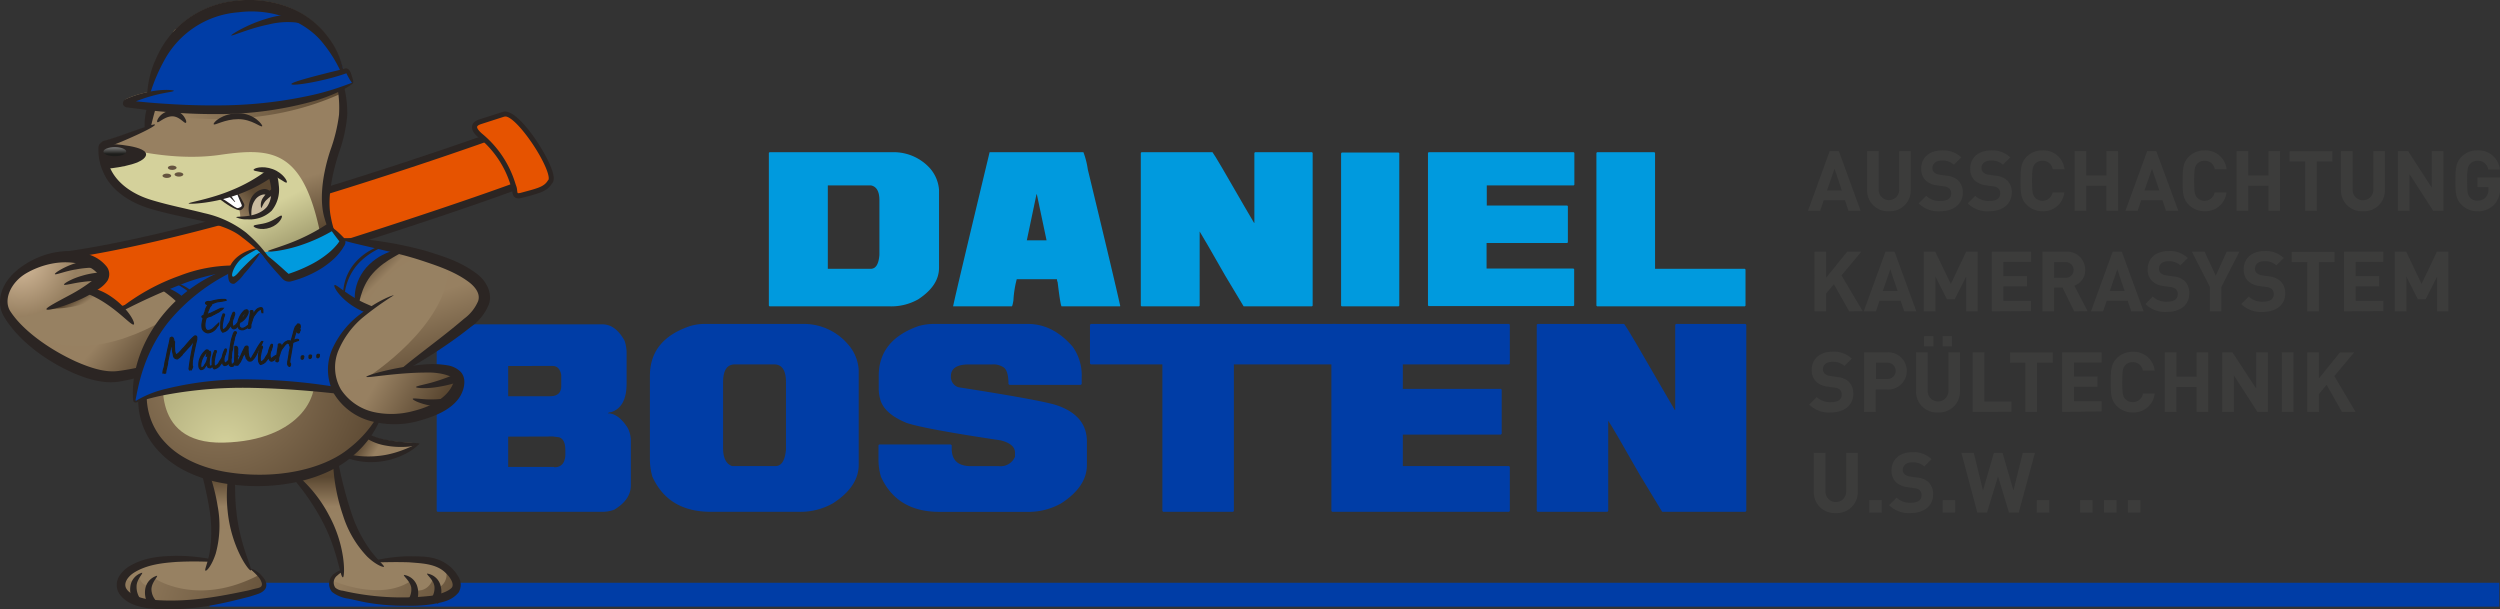 <svg xmlns="http://www.w3.org/2000/svg" xmlns:xlink="http://www.w3.org/1999/xlink" viewBox="0 0 488.91 119.14"><rect x="0" y="0" width="488.91" height="119.14" fill="#333333" stroke="none"/><defs><linearGradient id="linear-gradient" x1="21.69" y1="64.24" x2="30.08" y2="71.54" gradientUnits="userSpaceOnUse"><stop offset="0" stop-color="#978061"/><stop offset="1" stop-color="#5a4731"/></linearGradient><linearGradient id="linear-gradient-2" x1="15.17" y1="60.24" x2="14.15" y2="58.66" xlink:href="#linear-gradient"/><linearGradient id="linear-gradient-3" x1="47.29" y1="38.12" x2="50.19" y2="48.37" xlink:href="#linear-gradient"/><linearGradient id="linear-gradient-4" x1="35.45" y1="11.74" x2="67.21" y2="11.74" xlink:href="#linear-gradient"/><radialGradient id="radial-gradient" cx="668.62" cy="95.43" r="4.11" gradientTransform="translate(-5566.92 -727.21) scale(8.39)" xlink:href="#linear-gradient"/><linearGradient id="linear-gradient-5" x1="44.45" y1="44.09" x2="49.21" y2="53.96" gradientUnits="userSpaceOnUse"><stop offset="0" stop-color="#d4d19b"/><stop offset="1" stop-color="#9c976a"/></linearGradient><radialGradient id="radial-gradient-2" cx="668.78" cy="97.07" r="3.29" gradientTransform="translate(-5566.92 -727.21) scale(8.39)" xlink:href="#linear-gradient-5"/><linearGradient id="linear-gradient-6" x1="46.4" y1="41.99" x2="53.37" y2="35.01" gradientUnits="userSpaceOnUse"><stop offset="0" stop-color="#978061"/><stop offset="0.55" stop-color="#5a4731"/></linearGradient><radialGradient id="radial-gradient-3" cx="663.99" cy="92.73" r="1.32" gradientTransform="translate(-5566.92 -727.21) scale(8.39)" gradientUnits="userSpaceOnUse"><stop offset="0.03" stop-color="#d6bc9c"/><stop offset="1" stop-color="#978061"/></radialGradient><linearGradient id="linear-gradient-7" x1="74.01" y1="87.48" x2="70.88" y2="85.63" xlink:href="#linear-gradient"/><linearGradient id="linear-gradient-8" x1="53.26" y1="99.06" x2="53.26" y2="93.27" xlink:href="#linear-gradient"/><linearGradient id="linear-gradient-9" x1="21.88" y1="109.55" x2="59.41" y2="122.02" xlink:href="#linear-gradient"/><linearGradient id="linear-gradient-10" x1="74.08" y1="73.79" x2="85.24" y2="80.15" xlink:href="#linear-gradient"/><linearGradient id="linear-gradient-11" x1="74.98" y1="54.22" x2="71.53" y2="50.76" xlink:href="#linear-gradient"/><linearGradient id="linear-gradient-12" x1="81.14" y1="58.49" x2="86.39" y2="75.29" xlink:href="#linear-gradient"/><linearGradient id="linear-gradient-13" x1="64.03" y1="109.29" x2="96.78" y2="120.17" xlink:href="#linear-gradient"/><linearGradient id="linear-gradient-14" x1="22.46" y1="26.87" x2="22.46" y2="30.11" gradientUnits="userSpaceOnUse"><stop offset="0" stop-color="#fff"/><stop offset="1" stop-color="#1d1d1b"/></linearGradient></defs><g id="Ebene_2" data-name="Ebene 2"><g id="Ebene_1-2" data-name="Ebene 1"><path d="M96.24,26.62S42,46.1,11.85,50c0,0-1.07,11.72,4.34,12s61.62-17.14,84.32-25.49C101.83,35.71,99.27,26.43,96.24,26.62Z" style="fill:#e65300"/><path d="M16.16,62.72a4.22,4.22,0,0,1-3.31-1.5h0c-.67-.86-2.1-7.33-2.12-8.27h0a10,10,0,0,1,.53-3.19h0l.14-.38.38-.05c22.5-2.92,58.67-14.6,75.32-20.26h0C92.65,27.18,96,26,96,26h0l.08,0h.26a3.81,3.81,0,0,1,3,1.33h0a4.32,4.32,0,0,1,1.09,2.66h0c0,.67,1,6.83.4,7.22h0l-.06,0,0,0c-16.86,6.2-52.09,17.37-71.43,22.64h0c-8,2.15-10.6,2.84-12.88,2.89h-.25ZM12.22,51.08A7.28,7.28,0,0,0,12,52.92h0a44.57,44.57,0,0,0,1.8,7.41h0a3,3,0,0,0,2.4,1h.17c1.46,0,6.19-1.1,12.6-2.85h0c6.42-1.75,14.62-4.16,23.32-6.82h0C69.67,46.36,89,40,100.23,35.91h0c.08-.07-1.07-5.64-1.07-6h0a2.88,2.88,0,0,0-.74-1.74h0a2.58,2.58,0,0,0-2-.91h0C94,28.14,42,46.69,12.33,50.65h0c0,.12-.07.26-.11.43Z" style="fill:#2b2523"/><path d="M150.49,29.77h24.7a9.57,9.57,0,0,1,6.68,3.14,7.24,7.24,0,0,1,1.77,4.2V52.37q0,3.5-4.06,6.16a10.71,10.71,0,0,1-5.64,1.38H150.49l-.13-.13V29.9Zm11.4,6.49V52.57h8.39c1,0,1.57-.92,1.7-2.75V39.14c0-1.69-.55-2.65-1.64-2.88Z" style="fill:#009ade"/><path d="M211.88,29.77a15.77,15.77,0,0,1,.85,3.34q5.11,21.12,6.35,26.73l-.06.07h-11.4c-.14,0-.41-1.6-.79-4.79-.05,0-.1-.17-.13-.52h-7.86a20.1,20.1,0,0,0-.65,4.13c-.13.78-.23,1.18-.33,1.18H186.39q.6-2.91,7.14-30.14ZM202.7,38l-1.89,9h3.86l-1.9-9Z" style="fill:#009ade"/><path d="M223.23,29.77h13.89q.57.7,6.29,10.68l1.84,3.14h.06V29.9l.13-.13h11.14l.13.13V59.78l-.13.13H243.21l-3.6-6q-4.23-7.42-5-8.64V59.78l-.13.13H223.23l-.13-.13V29.9Z" style="fill:#009ade"/><path d="M262.4,29.83h11.12l.13.14V59.78l-.13.13H262.4l-.13-.13V30Z" style="fill:#009ade"/><path d="M279.39,29.77h28.37l.13.13v6.23l-.13.13h-17v3.93h15.73l.13.13v7.07l-.13.13H290.72v5h17l.13.13v7.08l-.13.13H279.39l-.13-.13V29.9Z" style="fill:#009ade"/><path d="M312.33,29.77h11.21l.13.13V52.57h17.55l.14.13v7.08l-.14.13H312.33l-.13-.13V29.9Z" style="fill:#009ade"/><path d="M85.56,63.43h32.27q2.53,0,4.31,3.19a7.56,7.56,0,0,1,.4,2.64V75q0,4.62-3,5.59c-.43.06-.64.14-.64.24q2,0,3.83,2.8a5.6,5.6,0,0,1,.64,2.39V94.9q0,2.85-3.27,4.79a6.7,6.7,0,0,1-2.32.4H85.56l-.16-.16V63.59Zm13.82,8.14v5.92h8.15c1.49,0,2.23-.67,2.23-2V73.33c-.22-1.17-.78-1.76-1.67-1.76Zm0,13.82v5.92h8.94l.08.07q2,0,2.16-2.31V88c0-1.37-.4-2.2-1.2-2.48l-1.2-.16Z" style="fill:#003da6"/><path d="M137.65,63.35h19.81a11.36,11.36,0,0,1,8.39,4,8.28,8.28,0,0,1,2.08,5V90.91q0,4.25-5,7.5a13,13,0,0,1-6.86,1.68H139q-8.3,0-11.42-6.87a12,12,0,0,1-.48-3.35V73.49q0-7.11,7.91-9.74A9.9,9.9,0,0,1,137.65,63.35Zm3.76,11.42V87.63c0,1.91.58,3.08,1.75,3.52h8.47c1.21,0,1.9-1.1,2.08-3.28V74.77c0-2.34-.77-3.51-2.32-3.51h-7.67Q141.41,71.26,141.41,74.77Z" style="fill:#003da6"/><path d="M182.35,63.35H201q4.94,0,8.79,4.47a9.66,9.66,0,0,1,1.75,6v1.28l-.16.16h-14l-.16-.16c0-1.89-.37-3-1.11-3.35a3.51,3.51,0,0,0-2.08-.48h-4.55c-2.35,0-3.52.77-3.52,2.31v.08a2.1,2.1,0,0,0,1.52,2.08q16,2.49,19.17,3.51c3.94,1.34,5.91,3.7,5.91,7.11v4.56q0,4.25-5,7.5a13.05,13.05,0,0,1-6.87,1.68H183.71q-8.29,0-11.43-6.87a12,12,0,0,1-.48-3.35v-2.8l.16-.16h14l.16.16v.64q0,3.44,3.76,3.44h5.43a3.06,3.06,0,0,0,3.19-1.84v-.8q0-1.68-2.79-2.4-14.94-2.23-18.46-3.43-4.06-1.68-5-4.24a7.7,7.7,0,0,1-.4-2.63V73.49q0-7,7.83-9.74A11.71,11.71,0,0,1,182.35,63.35Z" style="fill:#003da6"/><path d="M213.34,63.35h47.81l.16.16V71.1l-.16.16H241.3V99.93l-.16.16H227.48l-.16-.16V71.26h-14l-.16-.16V63.51Z" style="fill:#003da6"/><path d="M260.53,63.35h34.58l.16.16V71.1l-.16.16H274.34v4.79h19.18l.16.16v8.62l-.16.16H274.34v6.16h20.77l.16.16v8.62l-.16.16H260.53l-.16-.16V63.51Z" style="fill:#003da6"/><path d="M300.69,63.35h16.94q.69.85,7.67,13l2.23,3.83h.08V63.51l.16-.16h13.58l.16.16V99.93l-.16.16H325.06l-4.4-7.27q-5.15-9.06-6.15-10.54V99.93l-.16.16H300.69l-.16-.16V63.51Z" style="fill:#003da6"/><rect x="40.99" y="113.97" width="447.78" height="4.67" style="fill:#003da6"/><path d="M17,56.79s5.92,2.69,6.94,3.71l8.37-4.18,3.47,2.84S34.28,72,24.57,73.37,4.12,66.11,1.67,61.61C1.67,61.61,11.14,56.4,17,56.79Z" style="fill:#978162"/><path d="M5.16,65c-.64-.37-1.2-.68-1.7-.94,4.09,4.59,13,10.51,21.11,9.32,7.86-1.15,10.34-9.75,11-13C30.12,64.16,16.84,71.7,5.16,65Z" style="fill:url(#linear-gradient)"/><path d="M9.33,60.34A20.82,20.82,0,0,0,16,59.55c3.39-1,3.63-1.5,3.63-1.5l-1.86-1.79L9.33,60.34Z" style="fill:url(#linear-gradient-2)"/><path d="M63.41,100.6l4.07-2.32a48.88,48.88,0,0,0,2.19,6.58,26.25,26.25,0,0,0,4.06,4.9s10.38-1.61,13.87,1.74-2.13,6.26-9.1,6.19-13.93-1.61-13.8-3.35,2.2-2.52,2.2-2.52S65.8,103.89,63.41,100.6Z" style="fill:#978162"/><path d="M42.31,102.59l-1.4,6.83S32.3,109,29.15,110a12.47,12.47,0,0,0-5.29,3.72s-.86,4.86,7.44,4.57S51.61,115,51.61,115s.58-1-.71-2.14S48.67,111,48.67,111l-2.92-9.16Z" style="fill:#978162"/><path d="M64.83,44.28c-.19-.65-.34-1.29-.46-1.93-.65-3.14-.08-7.69,1.6-12.78l.3-1a23.48,23.48,0,0,0,1.3-6.25,20.21,20.21,0,0,0-.51-5L30.44,18.47l-1.57,2.9a12,12,0,0,0-.34,3.36v.2l-.19.06c-1,.34-2.43.84-4.23,1.47l-.73.26c-.69.24-1.28.43-1.86.61l-1,.29h-.08a1.43,1.43,0,0,0-.67.42.91.91,0,0,0-.28.64,10.12,10.12,0,0,0,.95,4.83c1.32,3,4.45,5.45,8.58,6.74,2.6.8,5.11,1.34,7.54,1.86,4.49,1,8.37,1.8,10.92,3.92a24,24,0,0,1,2.54,2.19l.38.37-.52.08-.27.06,1.44.39c1.6.48,8-1.76,12.12-3.62A5.72,5.72,0,0,0,64.83,44.28Z" style="fill:url(#linear-gradient-3)"/><path d="M68.5,14.67c-.17-.56-.34-1-.73-1.21h0a1,1,0,0,0-.32.07l-.21.06h0l-.27.07,0-.27A16.27,16.27,0,0,0,64,7.22,17,17,0,0,0,57.06,1.7,20.48,20.48,0,0,0,48.81.08c-.81,0-1.64,0-2.47.12a19.13,19.13,0,0,0-10.1,3.91A17.43,17.43,0,0,0,34.48,5.7l0,0-.07,0c-.49.15-.75,1.14-.95,1.55a31.53,31.53,0,0,1-2.39,4c-.16.25-.66.46-.62.78v.06l0,.06a17.5,17.5,0,0,0-1.34,5.64V18l-.2,0a26,26,0,0,0-2.86.79c-.29.1-.57.22-.9.36l-.48.22a.63.63,0,0,0-.31.56v.08c0,.16.36.41.45.43h.06l2.11.3,1.74.23.28,0-.06.29c-.05.2-.09.4-.13.6,4.05.92,21.59,4.15,38.48-3.84,0-.28-.1-.55-.16-.84l0-.19.18-.1a8.16,8.16,0,0,0,1.54-1l0-.12c0-.05,0-.27-.24-1.11Z" style="fill:url(#linear-gradient-4)"/><path d="M28.16,78a56.58,56.58,0,0,1,21.14-3c12.55.42,16.5,1.56,16.5,1.56s4.53,4.61,7.82,5.26h0a18.68,18.68,0,0,1-16.43,11.7c-12.67.78-27.53-.09-29-15.48Z" style="fill:url(#radial-gradient)"/><path d="M20.54,27.81h0a1.34,1.34,0,0,0-.67.42,1,1,0,0,0-.28.65,9.94,9.94,0,0,0,.95,4.82c1.32,3,4.44,5.45,8.57,6.75,2.6.79,5.12,1.33,7.54,1.85,4.5,1,8.81,1.69,11.35,3.81.89.67,3,3.38,3.81,4.16L63,47.52c-3.34-18.16-9.33-18.77-20-17.23S21.3,28.15,21.3,28.15l-.73-.35Z" style="fill:url(#linear-gradient-5)"/><path d="M32.23,71.83S28.6,86.91,43.68,86.56s19.87-9.71,17.07-15.32Z" style="fill:url(#radial-gradient-2)"/><path d="M53.34,34.24s1.25,5-.87,6.83S47,42.6,47,42.6a8,8,0,0,0-.45-2.51,9.49,9.49,0,0,0-1.64-1.78l8.43-4.07Z" style="fill:url(#linear-gradient-6)"/><polygon points="42.86 38.78 46.66 40.99 47.6 40.37 46.35 37.63 42.86 38.78" style="fill:#fff"/><path d="M65.6,68.82c1.33-3.91,6.41-8,6.41-8L69.87,60S68.73,57.33,72.32,53a17.78,17.78,0,0,1,7-4.68c-1.47-.32-3-.6-4.6-.85a51.94,51.94,0,0,0-6.82-.67h-.71l-.08-.09A13.28,13.28,0,0,0,65,44.87l-.08,0,0-.09,0-.12c-12.16,5.75-13.82,4.52-13.82,4.52a1.61,1.61,0,0,0-.71-.43l.09.08-.52.08a7.6,7.6,0,0,0-2,.73,6,6,0,0,0-2.65,2.46l-.07.14h-.16a29.45,29.45,0,0,0-9.86,2c-1.4.52-2.73,1.09-4,1.68l4.5,3C30,62.65,26.86,72.57,26.86,72.57a4.55,4.55,0,0,0-.81,1.22l.09,0,.38-.09-.06.38a16.18,16.18,0,0,0-.12,4.32.18.18,0,0,0,.18.14h.06l.35-.12.33-.11v.15c15.33-6.26,38.89-2,38.89-2A11,11,0,0,1,65.6,68.82Z" style="fill:#003da6"/><path d="M53.9,37.33,52.76,38s-.73-.82-2.17,0a3.87,3.87,0,0,0-1.41,4.53S53.9,42.7,53.9,37.33Z" style="fill:#cabb9f"/><path d="M34.53,32.8c0,.24-.38.43-.85.43s-.85-.19-.85-.43.38-.42.85-.42S34.53,32.57,34.53,32.8Z" style="fill:#65533f"/><path d="M33.48,34.38c0,.23-.38.42-.85.42s-.85-.19-.85-.42.38-.43.85-.43S33.48,34.14,33.48,34.38Z" style="fill:#65543f"/><path d="M35.85,34.11c0,.24-.38.43-.86.43s-.85-.19-.85-.43.38-.42.85-.42S35.85,33.88,35.85,34.11Z" style="fill:#65543f"/><path d="M20.69,54.83a2.22,2.22,0,0,0-.17-2.49,6.83,6.83,0,0,0-3.39-2.26,12.3,12.3,0,0,0-3.85-.61,15.49,15.49,0,0,0-8.71,3C.31,55.49.14,59.26,1.17,61.76s16-4.39,19.12-6.41A3.74,3.74,0,0,0,20.69,54.83Z" style="fill:url(#radial-gradient-3)"/><path d="M67.07,17.42l0-.14.17-.09a7.63,7.63,0,0,0,1.54-1l.06-.11c0-.06,0-.28-.25-1.12,0-.05,0-.09,0-.11-.18-.56-.34-1-.73-1.21h0a1.16,1.16,0,0,0-.32.07.66.66,0,0,1-.2.06l0,0-.27.06,0-.27A16.4,16.4,0,0,0,64,7.4a17.09,17.09,0,0,0-6.89-5.52A20.51,20.51,0,0,0,48.84.26c-.82,0-1.65,0-2.47.12A19.16,19.16,0,0,0,36.26,4.29a17.44,17.44,0,0,0-1.75,1.59l0,0L34.4,6c-.5.16,0,.67-.49,1C32.07,8.21,32,9.4,30.84,11.32c-.15.25-.44.61-.41.92v.07l0,.06A17.29,17.29,0,0,0,29.07,18v.2l-.21.05a22.66,22.66,0,0,0-2.86.79c-.28.1-.56.22-.9.36l-.47.21a.69.69,0,0,0-.31.43c25.18,4.32,39.52-1.67,42-2.39C66.6,17.59,66.83,17.51,67.07,17.42Z" style="fill:#003da6"/><path d="M72.46,84.76l-.48.11a22.65,22.65,0,0,0-3.75,4.42l0,0,.14,0a13.73,13.73,0,0,0,5.68.54,13.07,13.07,0,0,0,7.43-3.14c-.3,0-.78-.07-1.26-.09a34.31,34.31,0,0,1-4.75-.52,13.32,13.32,0,0,1-3-.86l-.3-.12.19-.27A.56.56,0,0,1,72.46,84.76Z" style="fill:url(#linear-gradient-7)"/><path d="M66.54,94.52c-.24-1-1-2.57-.21-3.75l-.16-.37s-.85.5-1.28.73c-10.56,5.68-26.24,1.18-26.24,1.18l-.17.22c2.84.74,2.39,4.88,2.65,6.51a33.18,33.18,0,0,1,.4,4.22c1.73.18,3.4.27,5,.28a33.27,33.27,0,0,1-.61-3.92c-.12-1.24-.85-2.88-.36-4.09.76-1.88,3.15-.91,4.76-.91a35.44,35.44,0,0,0,5.54-.41c2-.32,2.54,0,3.73,1.63A41.64,41.64,0,0,1,63,101.08a41.46,41.46,0,0,0,5.1-2A35.1,35.1,0,0,1,66.54,94.52Z" style="fill:url(#linear-gradient-8)"/><path d="M33.08,118.69a59.64,59.64,0,0,0,15.61-2.45c.65-.2,1.22-.38,1.74-.56s1.29-.58,1.39-1.23a2.75,2.75,0,0,0-1-2.1c-12.26,6.53-20.59.76-20.59.76l-1.05,1.45c-1.84,0-2-2.1-2-2.1l-.79,1.18a2.75,2.75,0,0,1-2.66-1.26,3.45,3.45,0,0,0-.2.32,3,3,0,0,0,.08,3.08c1.3,1.83,3.34,2.34,5.31,2.7A41,41,0,0,0,33.08,118.69Z" style="fill:url(#linear-gradient-9)"/><path d="M77.57,48.85s-4,2.12-5.47,4.57a27.06,27.06,0,0,0-2.34,6.14L72,60.77s-5.94,5-6.6,7.71S63.17,80.86,76,82s13.17-8.59,13.17-8.59a16.33,16.33,0,0,0-4.58-1.34c-1.89-.11-4.68,0-4.68,0S94.63,61,94.52,57.21s-17-8.36-17-8.36Z" style="fill:#978162"/><path d="M79.91,72.05s-11.16,1.56-14.09,4.18C67.05,79,69.89,81.45,76,82c12.83,1.11,13.17-8.59,13.17-8.59a16.33,16.33,0,0,0-4.58-1.34C82.7,71.94,79.91,72.05,79.91,72.05Z" style="fill:url(#linear-gradient-10)"/><path d="M77.57,48.85s-4,2.12-5.47,4.57a27.06,27.06,0,0,0-2.34,6.14l1.56.78a19.55,19.55,0,0,1,10.26-10c.21-.09-1.27-.51-1.1-.59C78.75,49.17,77.57,48.85,77.57,48.85Z" style="fill:url(#linear-gradient-11)"/><path d="M87.69,52.28c-.18,11.5-15.64,21.38-15.64,21.38l8-1.72c1.52-1.15,14.58-11.15,14.47-14.73C94.47,55.57,91.29,53.78,87.69,52.28Z" style="fill:url(#linear-gradient-12)"/><path d="M72,60.77,69.87,60a2.88,2.88,0,0,1-.18-1.07c-2.19-1.43-4.12-2.86-4.12-2.86S70,63.14,52.87,67.82c-11.95,3.28-19.77.6-23.39-1.31a39.63,39.63,0,0,0-2.62,6.06,4.55,4.55,0,0,0-.81,1.22l.09,0,.38-.09-.06.38a16.18,16.18,0,0,0-.12,4.32.18.18,0,0,0,.18.14h.06l.35-.12.33-.11v.15c15.33-6.26,38.89-2,38.89-2a11,11,0,0,1-.55-7.65C66.93,64.91,72,60.77,72,60.77Z" style="fill:#003da6"/><path d="M56.41,54.49a18.34,18.34,0,0,0,10.83-7.63h0l-.08-.09A13.28,13.28,0,0,0,65,44.87l-.08,0,0-.09,0-.12c-10.6,5-13.23,4.72-13.72,4.57l-.2.1Z" style="fill:#009ade"/><path d="M50.91,49a2,2,0,0,0-.54-.27l.09.08-.52.08a7.6,7.6,0,0,0-2,.73,6.22,6.22,0,0,0-2.56,2.29c-1.06,2.57.38,3,.38,3L51,49.28S51,49.16,50.91,49Z" style="fill:#009ade"/><path d="M77.57,48.85s-7.41,4-7.81,10.71l-2.66-2s1.26-7.94,8-9.31Z" style="fill:#003da6"/><path d="M51.28,49.49s-3.92,6.25-4.69,6.44-1.26-1.15-1.26-1.15,5.57-5.34,5.65-5.5Z" style="fill:#003da6"/><path d="M52.44,50.78s3.11,4.73,4.69,4.73S68,51.36,68.55,47l-1.34-.15a39.3,39.3,0,0,1-3.7,3.92A26,26,0,0,1,56.63,54C56.17,54,52.44,50.78,52.44,50.78Z" style="fill:#003da6"/><path d="M34.88,59.37A2.22,2.22,0,0,1,35.69,58c-2.26-1.85-4.47-2.18-4.5-1.91C31,56.46,33,57.41,34.88,59.37Z" style="fill:#2b2523"/><path d="M37.8,57.17a9.91,9.91,0,0,0-3.86-2.05c-.11.14,1.47.73,3.23,2.18A2.15,2.15,0,0,1,37.8,57.17Z" style="fill:#2b2523"/><path d="M45.47,51.92a29.37,29.37,0,0,0-10.33,2,41,41,0,0,0-11.69,6.45l.15.13a3.42,3.42,0,0,1,.33.33,120.19,120.19,0,0,1,11.79-5.32,41.14,41.14,0,0,1,8.14-2.21,2.28,2.28,0,0,1,.6-.42l.72-.34A2.81,2.81,0,0,1,45.47,51.92Z" style="fill:#2b2523"/><path d="M21.72,58a11.22,11.22,0,0,0-3.91-1.73,2.32,2.32,0,0,1-1.12,1,20.36,20.36,0,0,1,4.09,2.14c3,2,5,4.32,5.38,4.05S25.06,60.25,21.72,58Z" style="fill:#2b2523"/><path d="M87.22,111.58A2.89,2.89,0,0,1,85.65,115l-.91-1.9c-1.15,3-3.55,2.31-3.55,2.31l-.83-1.81c-6.11,4.13-15.45-.09-15.45-.09l-.33,1.31a1.62,1.62,0,0,0,.42.7,6.28,6.28,0,0,0,3.1,1.26l1.39.31c.64.14,1.31.29,2,.41a41.71,41.71,0,0,0,7.61.66h.85a23.37,23.37,0,0,0,4.52-.3l.55-.11.54-.1.08,0a6.06,6.06,0,0,0,3.76-2,2.7,2.7,0,0,0,.07-2.83c-.08-.15-.16-.29-.25-.43C88.14,111.16,87,110.1,87.22,111.58Z" style="fill:url(#linear-gradient-13)"/><path d="M66.08,17.65a23,23,0,0,1,.22,4.8,32.11,32.11,0,0,1-1.67,6.88c-1.65,4.93-2.2,10-1.14,13.41a16.58,16.58,0,0,0,.6,1.77l.27.06a2.35,2.35,0,0,1,1,.5,20.29,20.29,0,0,1-.65-2.59c-.68-3.24,0-7.76,1.59-12.66a28.35,28.35,0,0,0,1.61-7.3,20.71,20.71,0,0,0-.58-5.36A7.78,7.78,0,0,1,66.08,17.65Z" style="fill:#2b2523"/><path d="M28.81,20.83a12.44,12.44,0,0,0-.5,4.44,9,9,0,0,1,1.05-.46l.14,0c.24-1,.55-2.32,1-3.76A15,15,0,0,1,28.81,20.83Z" style="fill:#2b2523"/><path d="M53.09,51.44c-.27.21-1.82-2.08-5.71-5C43.53,43.23,36.47,43,29,40.7c-3.74-1.18-7.27-3.54-8.74-6.89a10.3,10.3,0,0,1-1-5c0-.73.9-1.31,1.21-1.31l1-.29c.64-.2,1.26-.4,1.84-.6,4.7-1.66,6.92-2.46,7-2.23s-1.93,1.37-6.6,3.35q-.89.36-1.86.72l-1,.35c-.38.14-.13.07-.21.11a9.09,9.09,0,0,0,1,4.17C23,35.94,26,38,29.52,39.08s7.14,1.76,10.4,2.6a20.42,20.42,0,0,1,8.19,3.8C52.08,48.89,53.2,51.41,53.09,51.44Z" style="fill:#2b2523"/><path d="M52.41,49.1c0-.17,3.17-1,6.15-2.33a37.38,37.38,0,0,0,5.73-3.16c.08-.06.36.21.62.6s.39.76.3.82A32.42,32.42,0,0,1,59,47.89C55.8,49,52.44,49.39,52.41,49.1Z" style="fill:#2b2523"/><path d="M64.53,44.37c.21-.07,1.17.47,2.92,2.36a1.45,1.45,0,0,1-.15,1.38c-.17.26-.32.56-.53.83a11.75,11.75,0,0,1-1.42,1.63,17.19,17.19,0,0,1-4,2.77,21.55,21.55,0,0,1-4.56,1.72,1.75,1.75,0,0,1-1.61-.61l-.66-.73c-.43-.47-.83-.91-1.18-1.33-1.43-1.64-2.23-2.74-2.06-2.9s1.26.63,2.9,2.06c.41.36.86.75,1.33,1.18s1.08,1,1,.8a28.74,28.74,0,0,0,4.1-1.7,19,19,0,0,0,3.72-2.42,12.31,12.31,0,0,0,1.36-1.33,6.39,6.39,0,0,0,.68-.89C65.28,45.8,64.29,44.47,64.53,44.37Z" style="fill:#2b2523"/><path d="M34,17.74c0,.33-3.14.31-7.63,2.17-.28.12-.55.26-.83.39l-.42.22a.42.42,0,0,0,.23-.43c.09-.26-.48-.5-.38-.43l2.1.2c1.45.14,3,.29,4.63.39,3.26.23,6.85.39,10.62.36a85.13,85.13,0,0,0,19.09-2.1c4.81-1.12,7.54-2.5,7.65-2.32s-2.49,2-7.33,3.48a69.43,69.43,0,0,1-19.4,2.64,106,106,0,0,1-10.76-.5c-1.65-.15-3.21-.35-4.66-.55L24.79,21c-.07.06-.79-.29-.74-.73a.91.91,0,0,1,.47-.84l.47-.21c.32-.13.62-.26.92-.37C30.8,17.13,34,17.62,34,17.74Z" style="fill:#2b2523"/><path d="M67.19,14a15.84,15.84,0,0,0-3-6.71,17.21,17.21,0,0,0-7-5.59A21.66,21.66,0,0,0,46.35.12a19.3,19.3,0,0,0-10.25,4,19.08,19.08,0,0,0-5.46,7.07,19.13,19.13,0,0,0-1.84,7,3.08,3.08,0,0,1,.66-.18,33.76,33.76,0,0,1,2.6-6.08,18,18,0,0,1,14.5-9.52C53.8,1.47,60,4.55,63,8.24A26.84,26.84,0,0,1,66.64,14,2.57,2.57,0,0,1,67.19,14Z" style="fill:#2b2523"/><path d="M58.82,2.85a17.9,17.9,0,0,0-6.6.79c-3.78,1.08-7.07,3.12-7,3.3s3.58-1.4,7.25-2.14a15.39,15.39,0,0,1,7.26-.09c.09,0,.26-.29.43-.7A2.65,2.65,0,0,1,58.82,2.85Z" style="fill:#2b2523"/><path d="M51.27,24.68c-.24.31-2-1.38-4.67-1.38s-4.64,1.31-4.81,1,1.64-2.14,4.83-2.15S51.5,24.6,51.27,24.68Z" style="fill:#2b2523"/><path d="M36.37,24c-.28.28-1.25-1.28-2.72-1.25S31,24.12,30.76,23.87c-.23-.07.42-2,2.85-2.29a2.85,2.85,0,0,1,2.44,1.32C36.42,23.47,36.49,23.89,36.37,24Z" style="fill:#2b2523"/><path d="M52.83,33.43a2.69,2.69,0,0,1-.52-.21,30.59,30.59,0,0,1-7.08,4c-4,1.69-8.36,2.36-8.34,2.56s4.49,0,8.76-1.44a29.08,29.08,0,0,0,8.12-4.11c.09-.07,0-.31-.15-.6A6.51,6.51,0,0,1,52.83,33.43Z" style="fill:#2b2523"/><path d="M56.07,35.69c-.27.22-1.37-.94-3.11-1.55s-3.32-.6-3.37-.91,1.68-.92,3.76-.15S56.32,35.57,56.07,35.69Z" style="fill:#2b2523"/><path d="M46.21,42.51c-.15-.36,3.94.35,6-2.06,1.81-2.57.16-6.17.26-6.06,0-.09.31-.29.74-.45s.84-.19.88-.07a12.1,12.1,0,0,1,.43,2.35,6.54,6.54,0,0,1-1.4,5,6.18,6.18,0,0,1-4.75,1.67A4.64,4.64,0,0,1,46.21,42.51Z" style="fill:#2b2523"/><path d="M46.35,37.63c.07,0,.34.36.72,1,.19.34.41.74.64,1.19s-.11,1-.58,1.24c-.75.41-3.52-1.62-4-2,0,0-.3-.25-.24-.28.68-.33,3,2,3.63,1.92,0,0,.93-.19.75-.62s-.39-.88-.53-1.24C46.42,38.12,46.28,37.66,46.35,37.63Z" style="fill:#2b2523"/><path d="M51.07,40.67a2.53,2.53,0,0,1,.54-2.23,5.5,5.5,0,0,1,1.81-1.6s.18.2.3.49a2.25,2.25,0,0,1,.17.54A5.37,5.37,0,0,0,52.23,39C51.46,39.63,51.24,40.68,51.07,40.67Z" style="fill:#2b2523"/><path d="M49.14,42.89a4.48,4.48,0,0,1-.08-4A3.29,3.29,0,0,1,51.41,37a1.5,1.5,0,0,1,1.64.74c.05.1-.16.26-.46.34a4.39,4.39,0,0,1-.56.15s.07-.22-.5-.2a2.5,2.5,0,0,0-1.77,1.27C48.78,40.82,49.34,42.89,49.14,42.89Z" style="fill:#2b2523"/><path d="M49.6,44.21c.06-.34,1.43-.24,2.86-.76s2.37-1.44,2.63-1.27-.41,1.69-2.25,2.34S49.51,44.46,49.6,44.21Z" style="fill:#2b2523"/><path d="M21.52,28.14s7.73.33,7,2.31S20.92,33,20.92,33,18.08,28.65,21.52,28.14Z" style="fill:#2b2523"/><path d="M73.62,81.73a22.26,22.26,0,0,1-5.28,5.9c-4.94,4.11-14.2,6.26-23.94,4.7-4.81-.78-9.21-2.7-12-5.69a13.14,13.14,0,0,1-3.7-8.81l-.51.12a11.47,11.47,0,0,1-1.16.59,14.55,14.55,0,0,0,3.84,9.51C34,91.58,38.89,93.73,44,94.56c10.27,1.67,20.21-.9,25.33-5.69a19,19,0,0,0,5.09-7A4.06,4.06,0,0,1,73.62,81.73Z" style="fill:#2b2523"/><path d="M66.76,46.74c0-.3,3.11-.24,8,.51a73,73,0,0,1,8.54,1.82c3.16,1,6.71,2,10,4.51,1.58,1.15,3.14,3.63,2.3,5.94a9.84,9.84,0,0,1-3.53,4.42C89.5,66,87.06,67.65,85,69c-4.16,2.68-6.89,4.08-7.06,3.83s2.24-2.14,6.13-5.14c1.94-1.5,4.26-3.28,6.69-5.36a8.27,8.27,0,0,0,2.75-3.46c.41-1.22-.29-2.48-1.62-3.56-2.69-2.1-6.15-3.26-9.15-4.26s-5.88-1.67-8.26-2.24C69.71,47.68,66.72,47.06,66.76,46.74Z" style="fill:#2b2523"/><path d="M90,72.63a4.72,4.72,0,0,0-2.23-1.14,17.49,17.49,0,0,0-4.56-.23c-6,.45-11.64,2.16-11.57,2.44s5.85-.82,11.62-.84c2.74-.12,6.21.74,5.43,1.92-.48,1.52-2.31,4.25-7.94,5.62a16.22,16.22,0,0,1-7.33.25,10.45,10.45,0,0,1-6.73-4.46,8.67,8.67,0,0,1-.35-8,17.07,17.07,0,0,1,4.49-6A59.3,59.3,0,0,1,77,57.76c0-.12-3,.89-6.68,3.77a17.53,17.53,0,0,0-5.08,6.18A10,10,0,0,0,65.32,77,12.07,12.07,0,0,0,73,82.47a17.59,17.59,0,0,0,8.28,0c3.15-.82,7.21-2.18,8.87-5.26C90.88,75.8,91.23,73.83,90,72.63Z" style="fill:#2b2523"/><path d="M50.23,48.62c.07.17-1.35.78-2.54,1.61-2.37,1.54-3.38,6-.73,2.67.68-.71,1.31-1.34,1.85-1.86,1.09-1,1.81-1.64,1.93-1.53s-.4.88-1.33,2.06c-.47.59-1,1.28-1.68,2a7.16,7.16,0,0,1-1.89,1.91.89.89,0,0,1-1-.45,2.06,2.06,0,0,1-.17-.56c-.45-2.87,1.93-4.53,3.16-5.14C49.24,48.65,50.18,48.5,50.23,48.62Z" style="fill:#2b2523"/><path d="M65.59,75.66a111.08,111.08,0,0,0-16-1.45,64.59,64.59,0,0,0-17,1.8,20.59,20.59,0,0,0-5.93,2.33c-.07,0-.18,0-.16-.09.45-2,1.33-9,6.62-15.5a37.41,37.41,0,0,1,12-9.43,2.56,2.56,0,0,1,.2-1,29.12,29.12,0,0,0-13.52,9.32c-6,7.44-6,14.53-5.74,16.72a.44.44,0,0,0,.59.34,45.8,45.8,0,0,1,6.21-1.57,83.1,83.1,0,0,1,16.7-1.27C56,76,61.76,76.53,66,77A2.59,2.59,0,0,1,65.59,75.66Z" style="fill:#2b2523"/><path d="M71.59,61.21l.09-.09a3.78,3.78,0,0,1,.72-.72,3.46,3.46,0,0,1,.47-.31L73,60c-.38-.15-.76-.31-1.15-.49-3.78-1.58-6.08-4-6.41-3.76C65,56,67.06,59.31,71.2,61Z" style="fill:#2b2523"/><path d="M78.81,49c.19.52-3.28,1.5-5.9,4.45S70.32,60,69.87,60c-.46.22-1.4-4,1.76-7.68C74.85,48.78,78.82,48.6,78.81,49Z" style="fill:#2b2523"/><path d="M76.21,47.66a11.25,11.25,0,0,0-6.76,3.7A9.61,9.61,0,0,0,67.1,57.6a2,2,0,0,1,.27.17,10.74,10.74,0,0,1,2.51-6C72.7,48.59,76.34,47.88,76.21,47.66Z" style="fill:#2b2523"/><path d="M58.48,93.26c-.43.07-.86.13-1.29.17a45.1,45.1,0,0,1,5.64,8.12c3.22,5.86,3.67,11.41,4.23,11.35.38.07.68-5.9-2.73-12.14A26.43,26.43,0,0,0,58.48,93.26Z" style="fill:#2b2523"/><path d="M72.71,108a26.55,26.55,0,0,1-4-7.73,79.9,79.9,0,0,1-2.55-9.83l-1,.51a36.59,36.59,0,0,0,1.93,9.88,20.5,20.5,0,0,0,4.7,8c1.75,1.7,3.23,2.17,3.31,2S74.09,109.71,72.71,108Z" style="fill:#2b2523"/><path d="M89.7,112.88a7.43,7.43,0,0,0-1.6-2c-2.7-2.37-5.8-2-8-2.1a32.31,32.31,0,0,0-6.56.77,2.79,2.79,0,0,1,.35.42c1.21,0,3.37-.1,6.19,0,2.12.2,5.13.19,7,2,1,.92,1.86,2.32,1.23,3s-2.41,1.32-4,1.55a51.36,51.36,0,0,1-17.27-1,2.56,2.56,0,0,1-1.45-.58,1.71,1.71,0,0,1,.37-2.39,7,7,0,0,1,.79-.63c0-.12,0-.25,0-.38v-.08a4.59,4.59,0,0,0-1.18.59,2.48,2.48,0,0,0-.65,3.7,6.61,6.61,0,0,0,3.23,1.33c1.13.23,2.24.51,3.37.72a42,42,0,0,0,8.07.66,27.09,27.09,0,0,0,5-.31c1.73-.35,3.63-.54,5.09-2.28A2.94,2.94,0,0,0,89.7,112.88Z" style="fill:#2b2523"/><path d="M46.05,93.43c-.47-.07-.95-.14-1.42-.24a27.72,27.72,0,0,0-.11,6.76c.69,7.09,4.22,11.89,4.55,11.59s-2.23-5.12-2.87-11.76A39.7,39.7,0,0,1,46.05,93.43Z" style="fill:#2b2523"/><path d="M40.89,92.45a13.43,13.43,0,0,1-1.65-.58,69.19,69.19,0,0,1,1.66,7.4A26.52,26.52,0,0,1,41,108c-.39,2.19-1.05,3.46-.82,3.6s1.24-1,2-3.31A20.66,20.66,0,0,0,42.57,99,37.28,37.28,0,0,0,40.89,92.45Z" style="fill:#2b2523"/><path d="M50.91,112.28c-1.14-1-2-1.15-2-1.07s.65.5,1.53,1.52a3.07,3.07,0,0,1,.76,1.33c.14.71-.39.87-1,1s-1.12.29-1.73.43c-4.85,1-11.91,2.53-19.32,1.74-1.77-.27-3.61-.9-4.37-2s.17-2.44,1.44-3.25c2.61-1.62,5.74-1.89,8.17-2.08,2.72-.15,4.89-.09,6.31-.05a2.35,2.35,0,0,1,.19-.43,1.47,1.47,0,0,0,.1-.13,36.09,36.09,0,0,0-6.64-.59c-2.54.08-5.76.12-9,2a6.1,6.1,0,0,0-2.09,2.08,3.25,3.25,0,0,0,.09,3.37c1.39,1.94,3.54,2.44,5.5,2.8,8,.85,15-1,19.89-2.25.62-.18,1.2-.37,1.75-.56s1.45-.67,1.57-1.44C52.26,113.73,51.5,112.9,50.91,112.28Z" style="fill:#2b2523"/><path d="M30.71,112.59c.19.19-1.1,1.34-1.09,2.69a3.42,3.42,0,0,0,1,2.31,4.3,4.3,0,0,1-.58.63c-.33.33-.66.53-.7.48a4.52,4.52,0,0,1-.92-3.6A3.22,3.22,0,0,1,30.71,112.59Z" style="fill:#2b2523"/><path d="M27.8,112c.19.18-1.1,1.34-1.09,2.68a4,4,0,0,0,.57,2.19c0,.35.19.42-.14.75s-.66.54-.7.49a4.56,4.56,0,0,1-.92-3.6A3.2,3.2,0,0,1,27.8,112Z" style="fill:#2b2523"/><path d="M83.53,112.17a3.19,3.19,0,0,1,2.58,2.18,4.54,4.54,0,0,1-.43,3.69c0,.06-.39-.1-.76-.39a3.8,3.8,0,0,1-.66-.54,3.42,3.42,0,0,0,.7-2.43C84.79,113.35,83.36,112.38,83.53,112.17Z" style="fill:#2b2523"/><path d="M79,112.43a3.19,3.19,0,0,1,2.58,2.19,4.56,4.56,0,0,1-.43,3.69s-.39-.11-.76-.39a3.33,3.33,0,0,1-.65-.55,3.45,3.45,0,0,0,.69-2.42C80.24,113.62,78.81,112.64,79,112.43Z" style="fill:#2b2523"/><path d="M75.58,86A13.49,13.49,0,0,1,72,84.87q-.17.19-.33.36a2.64,2.64,0,0,1,0,.49,10.13,10.13,0,0,0,3.73,1.41c3.73.7,6.71-.09,6.66-.34S79,86.68,75.58,86Z" style="fill:#2b2523"/><path d="M81.85,86.86c-.2-.36-3.35,1.86-7.83,2.3a18.35,18.35,0,0,1-5.63-.26l-.78.57a13.85,13.85,0,0,0,6.53.82C79,89.78,82,87,81.85,86.86Z" style="fill:#2b2523"/><path d="M81.36,75.69c0-.23,2.12-.53,4.14-1.2a38.4,38.4,0,0,0,4-1.51c.06,0,.25.31.44.74s.26.8.19.83a27,27,0,0,1-4.35,1.1C83.59,76.05,81.36,75.93,81.36,75.69Z" style="fill:#2b2523"/><path d="M80.72,78c.07-.23,1.8.13,3.53.11a18,18,0,0,0,3.41-.29,2.3,2.3,0,0,1,.23.82c.08.46.08.84,0,.85a13.89,13.89,0,0,1-3.77-.19C82.3,79,80.64,78.23,80.72,78Z" style="fill:#2b2523"/><path d="M23.14,72.55c-2.53.35-5.43-.59-8.32-1.86C9.08,68.05,4.32,64.36,2.1,61c-1.59-2.26,0-5.78,3-7.54,2.64-1.55,7.05-3,11.41-1.59A5.45,5.45,0,0,1,19,53.39c.21.35.2.29.14.38a4.24,4.24,0,0,1-.88.95,31.1,31.1,0,0,1-4.65,3C10.78,59.24,9,60.17,9.08,60.48s2.12-.13,5.22-1.34a23.52,23.52,0,0,0,5.26-2.8A5.75,5.75,0,0,0,21,54.92a2.46,2.46,0,0,0-.17-2.82,7.2,7.2,0,0,0-3.57-2.35c-5.37-1.72-10.29.46-13,2.38C-.26,55.33-.7,59.38.72,61.82c2.33,4,7.05,8.1,13.18,10.93,3,1.34,6.35,2.4,9.51,1.86a34.37,34.37,0,0,0,3.53-.78,3.19,3.19,0,0,1,.32-1.29l.36-.8C26.23,72.05,24.72,72.35,23.14,72.55Z" style="fill:#2b2523"/><path d="M10.73,53.61c-.11-.2,1.74-1.4,3.86-2.08A17.93,17.93,0,0,1,19,50.64c.08,0,.15.38.13.85a1.82,1.82,0,0,1-.12.85,20.33,20.33,0,0,0-4.15.35C12.82,53,10.84,53.83,10.73,53.61Z" style="fill:#2b2523"/><path d="M12.52,55.66c-.1-.21,1.54-1.16,3.38-1.69a15.85,15.85,0,0,1,3.83-.69c.06,0,.12.38.09.85s-.06.85-.12.85a19.09,19.09,0,0,0-3.55.16C14.37,55.35,12.61,55.88,12.52,55.66Z" style="fill:#2b2523"/><path d="M68.78,14.78c-.18-.58-.38-1.2-1-1.43l.07,0a1.71,1.71,0,0,0-.67.14l-.9.22c-.81.19-1.69.41-2.63.65-3.72.94-6.73,1.78-6.67,2.09s3.19-.05,7-1c.94-.23,1.83-.49,2.63-.74.4-.13.78-.25,1.13-.38l0,0,.09.19c.59,1.13,1,1.79,1.16,1.73C69.28,16.14,68.83,15,68.78,14.78Z" style="fill:#2b2523"/><path d="M44.91,38.31a.31.31,0,0,1,.36.11l.7,1a.05.05,0,1,1-.08.07l-1-1A.14.14,0,0,1,44.91,38.31Z" style="fill:#2b2523"/><path d="M24.69,29.66c0-.49-1-.89-2.23-.89s-2.23.4-2.23.89,1,.89,2.23.89S24.69,30.15,24.69,29.66Z" style="fill:url(#linear-gradient-14)"/><path d="M42.66,59a3.35,3.35,0,0,0-.91.3.44.44,0,0,0-.29.09,1,1,0,0,1-.24.44,2.23,2.23,0,0,0-.27.37,5.89,5.89,0,0,1-.28.69c0,.13-.1.32-.17.57h.13a.8.8,0,0,0,.23-.09,1.3,1.3,0,0,1,.26-.1.91.91,0,0,0,.34-.14l1.75-.84h.45c-.22.26-.38.4-.49.41a1.83,1.83,0,0,1-.59.42,7,7,0,0,0-.64.35,4,4,0,0,0-.67.35,2.94,2.94,0,0,0-.92.34,3.82,3.82,0,0,0-.27,1.68,1.08,1.08,0,0,0,.05.28c.12.35.31.52.54.52a1.75,1.75,0,0,0,1.11-.51l1-.94a.66.66,0,0,1-.1.44l-.29.35a2.22,2.22,0,0,1-1.75,1.12,1.39,1.39,0,0,1-1.07-.79,2.72,2.72,0,0,1,0-1.32c0-.19.11-.45.17-.78a.35.35,0,0,1-.25-.35.51.51,0,0,1,.21-.13.86.86,0,0,0,.19-.11,1.34,1.34,0,0,1,.13-.47,1.15,1.15,0,0,0,.13-.48.15.15,0,0,0,.1-.14.29.29,0,0,1,0-.14c.09-.2.24-.49.45-.88a1.87,1.87,0,0,0-.35,0l-.14-.17a.25.25,0,0,1,0-.08c0-.17.17-.27.55-.3a2.07,2.07,0,0,0,.47,0,9.38,9.38,0,0,1,1.85-.38,6.41,6.41,0,0,1,1.07,0l.08.15A11.38,11.38,0,0,1,42.66,59Z" style="fill:#1d1d1b;stroke:#1d1d1b;stroke-width:0.227px"/><path d="M46.52,63.75c-.09.09-.19.21-.31.35a1,1,0,0,1-.47.21c-.19,0-.34-.09-.44-.34a.69.69,0,0,1-.06-.14c0-.11-.07-.17-.1-.17s-.2.25-.58.75a1.92,1.92,0,0,1-1,.55,1.21,1.21,0,0,1-.38-.79,3.51,3.51,0,0,1,0-.55c0-.27,0-.46,0-.56a5.36,5.36,0,0,1,.46-1.66.36.36,0,0,1,.27.06.44.44,0,0,1,0,.15.68.68,0,0,1-.07.25,2.35,2.35,0,0,0-.1.25c-.08.35-.17.84-.28,1.46,0,.18,0,.34,0,.47a1.5,1.5,0,0,0,.09.45,1.2,1.2,0,0,0,.44-.2s.11-.11.33-.32a6.34,6.34,0,0,1,.48-.8,1.88,1.88,0,0,0,.32-.85,7.92,7.92,0,0,1,.47-1.2c.11-.09.2-.07.26,0a1.8,1.8,0,0,1,.05.19,1,1,0,0,1-.09.43,2,2,0,0,0-.11.42,2.09,2.09,0,0,0-.26,1.18s0,.13.06.29.07.2.14.21a.72.72,0,0,0,.26-.14l.22-.17c.08-.09.19-.23.35-.39l.14.08A.83.83,0,0,1,46.52,63.75Z" style="fill:#1d1d1b;stroke:#1d1d1b;stroke-width:0.227px"/><path d="M48.91,63.53l0,0a.11.11,0,0,0,0,.12,3.1,3.1,0,0,1-1.33.83,1.31,1.31,0,0,1-.59-.05.71.71,0,0,1-.36-.32,1.86,1.86,0,0,1-.17-.57,4.28,4.28,0,0,1,1.39-2.86l.25-.07a.32.32,0,0,1,.43.3,2.61,2.61,0,0,0,0,.28,3.53,3.53,0,0,1-1.14,1.59A1.06,1.06,0,0,1,47,63a.17.17,0,0,0-.14.21.72.72,0,0,0-.08.46,1.09,1.09,0,0,0,.12.32.68.68,0,0,0,.62.21l0,0A1.72,1.72,0,0,0,48,64a10.68,10.68,0,0,1,.92-.62.25.25,0,0,1,0,.07A.2.2,0,0,1,48.91,63.53Zm-.86-2.33L48,61.14a3,3,0,0,0-.89,1.3.24.24,0,0,0,.12,0c.16-.19.33-.37.5-.56A2,2,0,0,0,48.05,61.2Z" style="fill:#1d1d1b;stroke:#1d1d1b;stroke-width:0.227px"/><path d="M49.38,61.65a9,9,0,0,1,.65-.93,1.35,1.35,0,0,1,.8-.52.64.64,0,0,1,.39,0,.75.75,0,0,1,.18.34c0,.06,0,.26,0,.61l-.15,0a1.77,1.77,0,0,1-.11-.43c0-.14-.07-.23-.13-.26a2.2,2.2,0,0,0-.92.77l-.36.47a1.48,1.48,0,0,0-.26.54s-.09.11-.11.29a.88.88,0,0,1-.08.27,6.47,6.47,0,0,0-.23.76,1.59,1.59,0,0,1,0,.36.35.35,0,0,1-.19.3s-.07-.06-.1,0a.14.14,0,0,1-.09,0c-.06,0-.11,0-.17-.13.08-.43.24-1.43.49-3a.88.88,0,0,1-.06-.17.17.17,0,0,1,.14-.16c.24-.07.37,0,.4.11s0,0,0,.12a.61.61,0,0,0,0,.27s-.07,0-.07,0,0,0,0,.11l0,.1S49.39,61.64,49.38,61.65Z" style="fill:#1d1d1b;stroke:#1d1d1b;stroke-width:0.227px"/><path d="M33.5,67.36l-.73,3.48a1.16,1.16,0,0,1-.05.49c-.07.31-.11.48-.11.52a4.58,4.58,0,0,0-.21,1.09.38.38,0,0,1-.4,0,.3.3,0,0,0-.14,0,3.05,3.05,0,0,1,.15-.82,3.62,3.62,0,0,0,.19-.81,6.5,6.5,0,0,1,.2-1q.15-.64.21-1c.06-.35.18-.89.35-1.61s.28-1.24.33-1.61l.27-.15c.14,0,.25.07.34.24a1,1,0,0,1,.1.42s0,.06.07.13a.18.18,0,0,0,.07.13,11,11,0,0,0,0,1.42,2.12,2.12,0,0,0,.3,1.14A3.59,3.59,0,0,0,35,69l.5-.53a1.38,1.38,0,0,1,.26-.31l.28-.28c.55-.66.86-1,.94-1.1a9.76,9.76,0,0,1,1-1,.32.32,0,0,1,.44,0,.38.38,0,0,1,.06.17.76.76,0,0,1,0,.2.88.88,0,0,0,0,.24c-.37,1.51-.66,2.94-.88,4.29a3.66,3.66,0,0,1,0,.39,1.87,1.87,0,0,0,0,.39.66.66,0,0,0,.08.26,2.9,2.9,0,0,1-.28.63l-.06,0a.23.23,0,0,0-.27,0l-.1-.19a40.91,40.91,0,0,1,1-5.47s0,0,0,0a2.57,2.57,0,0,0-.42.44l-.37.49s-.13.14-.29.31c-.51.55-.9,1-1.19,1.3a.87.87,0,0,1-.26.34,1.16,1.16,0,0,0-.26.27,4.39,4.39,0,0,0-.45.34.72.72,0,0,1-.79-.54c-.06-.35-.13-.7-.2-1q0-.18,0-.21a.23.23,0,0,0-.06-.12c0-.07,0-.15,0-.25S33.53,67.53,33.5,67.36Z" style="fill:#1d1d1b;stroke:#1d1d1b;stroke-width:0.227px"/><path d="M41.52,71.7c-.08,0-.2.12-.38.24a1.06,1.06,0,0,1-.47-.13,3.1,3.1,0,0,0-.12-.29,1.21,1.21,0,0,1-.11-.32.7.7,0,0,0-.1.19c-.24.36-.38.56-.42.61a.83.83,0,0,1-.66.28.81.81,0,0,1-.36-.65A3.57,3.57,0,0,1,39,70.44a3.91,3.91,0,0,1,1.34-2l.18,0c.17,0,.26.08.28.28s0,.2,0,.4a1.53,1.53,0,0,1-.21.39c0,.05-.1.11-.25.18a1.14,1.14,0,0,1,.14-.46s0-.08,0-.17V69a.31.31,0,0,0,0-.08.1.1,0,0,0,0-.08s-.11.07-.21.21l-.1.11a3.91,3.91,0,0,0-.93,2.45c.05.21.13.32.23.33a1.11,1.11,0,0,0,.59-.63,2.35,2.35,0,0,0,.46-1,14.55,14.55,0,0,0,.31-1.43.42.42,0,0,1,.23-.19.39.39,0,0,1,.12.24.56.56,0,0,1,0,.21c0,.11,0,.18,0,.22a6.11,6.11,0,0,0-.28,1.64.92.92,0,0,0,.27.68,1.2,1.2,0,0,0,.26-.17.82.82,0,0,1,.23-.13.43.43,0,0,1,0,.11A.27.27,0,0,1,41.52,71.7Z" style="fill:#1d1d1b;stroke:#1d1d1b;stroke-width:0.227px"/><path d="M44.79,70.93c-.09.09-.19.21-.31.35a1,1,0,0,1-.47.21c-.19,0-.34-.09-.44-.34,0,0,0-.07,0-.14s-.08-.17-.11-.17-.2.25-.58.75a1.88,1.88,0,0,1-1,.55,1.26,1.26,0,0,1-.38-.79,3.63,3.63,0,0,1,0-.56c0-.26,0-.45,0-.55A5.36,5.36,0,0,1,42,68.58a.39.39,0,0,1,.27,0,.65.65,0,0,1,.05.15.6.6,0,0,1-.07.25,1.28,1.28,0,0,0-.09.25c-.09.36-.18.85-.28,1.47,0,.18,0,.34,0,.47a1.58,1.58,0,0,0,.09.45,1.2,1.2,0,0,0,.44-.2l.33-.32a6.15,6.15,0,0,1,.48-.81,1.83,1.83,0,0,0,.33-.85A7.26,7.26,0,0,1,44,68.3c.12-.09.2-.07.26,0a.61.61,0,0,1,0,.18,1.05,1.05,0,0,1-.08.42,2.45,2.45,0,0,0-.12.42,2.15,2.15,0,0,0-.26,1.19s0,.13.06.29.07.19.14.21a.72.72,0,0,0,.26-.14l.22-.17c.08-.1.19-.22.35-.39l.14.08A.74.74,0,0,1,44.79,70.93Z" style="fill:#1d1d1b;stroke:#1d1d1b;stroke-width:0.227px"/><path d="M46.1,65.35a.28.28,0,0,0-.07.26,1.57,1.57,0,0,0-.19.62,3.22,3.22,0,0,1-.15.63c0,.16-.09.44-.17.81a.12.12,0,0,1,0,.15s0,.31-.15.84a4,4,0,0,0-.1.84.6.6,0,0,0,0,.31.5.5,0,0,1-.06.29,3,3,0,0,0,0,.87.6.6,0,0,0,.09.35.45.45,0,0,0,.23-.14l.2-.19a.58.58,0,0,1,.32-.07,2.26,2.26,0,0,1-.43.67.38.38,0,0,0-.17.06.39.39,0,0,1-.14,0,.21.21,0,0,1-.16,0,2.19,2.19,0,0,1-.26-.2,1,1,0,0,1-.13-.48q0-.15,0-.36a1.57,1.57,0,0,0,0-.37c0-.52.08-1,.13-1.31.08-.73.2-1.5.35-2.31a5.44,5.44,0,0,1,.2-.73c.11-.33.16-.5.17-.52a1.21,1.21,0,0,1,.18-.37.23.23,0,0,1,.2-.14.28.28,0,0,1,.23.11A.42.42,0,0,1,46.1,65.35Z" style="fill:#1d1d1b;stroke:#1d1d1b;stroke-width:0.227px"/><path d="M51.16,67.27c0,.09-.09.2-.14.33a14.47,14.47,0,0,0-.81,1.55,4.06,4.06,0,0,1-1,1.4.82.82,0,0,1-.25.06.8.8,0,0,1-.4-.06l-.39-.45a3.78,3.78,0,0,0-.17-.55,1.93,1.93,0,0,1-.13-.58,8.54,8.54,0,0,1-.42.78,1.94,1.94,0,0,1-.19.48,2.29,2.29,0,0,0-.2.44c-.11.17-.29.42-.54.74l-.32,0a.23.23,0,0,1-.28-.23,11.23,11.23,0,0,1,0-1.69c0-.48,0-1,0-1.61,0-.08,0-.13.16-.14a.28.28,0,0,1,.24.06.62.62,0,0,1,.16.35,1.41,1.41,0,0,1,0,.38,1.88,1.88,0,0,0,0,.38.83.83,0,0,1-.05.38.29.29,0,0,0,.1.32c-.08,0-.12,0-.12.06v0a1.5,1.5,0,0,1,0,.29c0,.16,0,.26,0,.3a1.54,1.54,0,0,0,0,.47,1.13,1.13,0,0,0,.32-.45,2,2,0,0,1,.28-.48,21,21,0,0,1,.94-2,.47.47,0,0,1,.26-.11h.12a.24.24,0,0,1,.19.2,1.53,1.53,0,0,1,0,.18.59.59,0,0,0,0,.19.6.6,0,0,0,0,.3.66.66,0,0,1,0,.29c.07.45.11.69.12.73a.82.82,0,0,0,.41.57c.07,0,.14-.08.2-.24s.45-.73.92-1.59a9.86,9.86,0,0,1,1-1.53l.21,0A1.33,1.33,0,0,1,51.16,67.27Z" style="fill:#1d1d1b;stroke:#1d1d1b;stroke-width:0.227px"/><path d="M53.9,70.07c-.09.09-.19.21-.31.35a1,1,0,0,1-.47.21c-.19,0-.34-.1-.44-.34l-.06-.14c0-.12-.07-.17-.1-.17s-.2.25-.58.75a1.92,1.92,0,0,1-1,.55,1.26,1.26,0,0,1-.38-.79,3.63,3.63,0,0,1,0-.56c0-.26,0-.45,0-.55a5.36,5.36,0,0,1,.46-1.66.39.39,0,0,1,.27,0,.65.65,0,0,1,.05.15.6.6,0,0,1-.07.25,1.08,1.08,0,0,0-.09.25c-.09.36-.18.85-.29,1.47,0,.18,0,.34,0,.47a1.42,1.42,0,0,0,.09.44,1.12,1.12,0,0,0,.44-.19s.12-.12.33-.32a6.15,6.15,0,0,1,.48-.81,2,2,0,0,0,.33-.85,6.91,6.91,0,0,1,.46-1.19c.11-.09.2-.08.26,0a1.8,1.8,0,0,1,0,.19.93.93,0,0,1-.09.42,2.16,2.16,0,0,0-.11.42,2.15,2.15,0,0,0-.26,1.19s0,.13.06.29.07.19.14.21a.92.92,0,0,0,.26-.14l.22-.17A4.61,4.61,0,0,1,54,69.5l.14.08A.85.85,0,0,1,53.9,70.07Z" style="fill:#1d1d1b;stroke:#1d1d1b;stroke-width:0.227px"/><path d="M54.81,68.15a10.92,10.92,0,0,1,.65-.93,1.35,1.35,0,0,1,.8-.52.64.64,0,0,1,.39,0,.75.75,0,0,1,.18.34,4.18,4.18,0,0,1,0,.61l-.15,0a1.77,1.77,0,0,1-.11-.43.45.45,0,0,0-.12-.26,2.09,2.09,0,0,0-.92.77l-.37.48a1.53,1.53,0,0,0-.26.53s-.09.11-.11.3a.89.89,0,0,1-.08.26,5.79,5.79,0,0,0-.22.76q0,.09,0,.36a.33.33,0,0,1-.19.31c0-.05-.07-.07-.09,0a.19.19,0,0,1-.1,0c-.06,0-.11,0-.17-.13.08-.43.24-1.43.49-3a.47.47,0,0,1,0-.16c0-.08,0-.14.13-.17s.37,0,.4.11a.53.53,0,0,1,0,.13.81.81,0,0,0,0,.27s-.07,0-.07,0,0,0,0,.1l0,.11A.07.07,0,0,1,54.81,68.15Z" style="fill:#1d1d1b;stroke:#1d1d1b;stroke-width:0.227px"/><path d="M58.6,64.3a.71.71,0,0,0,.1.14.27.27,0,0,1,0,.18l-.05,0v.1a.16.16,0,0,0-.07.11v.05a.24.24,0,0,1-.12.23.19.19,0,0,1-.24-.06l0,0s0,0-.08-.05c0-.21.1-.52.16-.92l0-.11a.91.91,0,0,0-.13.2c0,.13,0,.2-.1.22-.26.75-.47,1.42-.62,2v.13a1,1,0,0,0,.3-.08l.27-.08a.7.7,0,0,1,.36.07v.06s0,0,0,0v0a.14.14,0,0,1,0,.09,7.06,7.06,0,0,0-1.11.41c-.08.54-.18,1.15-.29,1.85-.06.31-.11.63-.17.93a4.94,4.94,0,0,0-.13.9.44.44,0,0,0,0,.29.22.22,0,0,1,.14.17,1.77,1.77,0,0,1,0,.26.36.36,0,0,0-.05.12.28.28,0,0,1-.13.15c-.14,0-.26-.13-.37-.35a2.81,2.81,0,0,1,0-.51c0-.07.06-.35.15-.86s.12-.75.12-.78,0-.25.11-.66.11-.64.11-.69,0-.14,0-.17c0-.23,0-.41.05-.52l-.15,0-.14.05c-.11,0-.18,0-.23-.17l0-.23a.48.48,0,0,1,.18-.07l.34,0A.2.2,0,0,0,57,66.5c0-.07.14-.51.36-1.31a7.77,7.77,0,0,1,.41-1.3l.36-.41a.33.33,0,0,1,.21-.12.34.34,0,0,1,.32.17,1.32,1.32,0,0,1,.07.32A.66.66,0,0,1,58.6,64.3Z" style="fill:#1d1d1b;stroke:#1d1d1b;stroke-width:0.227px"/><path d="M59.38,69.88a.35.35,0,0,1-.3.39q-.18-.09-.18-.15a1,1,0,0,1,0-.21c0-.2.06-.31.23-.33l.17,0a.18.18,0,0,1,.12.12Z" style="fill:#1d1d1b;stroke:#1d1d1b;stroke-width:0.227px"/><path d="M60.91,69.74a.35.35,0,0,1-.3.38q-.18-.08-.18-.15a.79.79,0,0,1,0-.2c0-.21,0-.32.22-.33l.17,0a.15.15,0,0,1,.12.12Z" style="fill:#1d1d1b;stroke:#1d1d1b;stroke-width:0.227px"/><path d="M62.45,69.6a.36.36,0,0,1-.31.38c-.12-.06-.17-.11-.18-.15s0-.15,0-.21,0-.31.22-.33l.18,0a.15.15,0,0,1,.11.11Z" style="fill:#1d1d1b;stroke:#1d1d1b;stroke-width:0.227px"/><path d="M94.05,26.6s-2.68-1.85-.13-2.78a37.55,37.55,0,0,1,4.56-1.47c2.56-.67,10.65,12,9.26,13.13-.86,1.48-5,2.69-5.67,2.71-1.8.05-1.2-.78-1.56-1.65S98.82,30.37,94.05,26.6Z" style="fill:#e65300"/><path d="M101.42,38.8c-1.08,0-1.19-.94-1.25-1.44a2.43,2.43,0,0,0-.12-.63c0-.11-.11-.29-.19-.52A19.25,19.25,0,0,0,93.74,27c-.25-.18-1.59-1.2-1.42-2.32.09-.6.58-1.05,1.45-1.33,1.17-.38,3.1-1,4.56-1.47a1.63,1.63,0,0,1,.45-.07c2.77,0,7.84,7.63,9.15,11.37.48,1.37.48,2.26,0,2.72-.87,1.45-2.27,1.83-4.79,2.52l-1,.26a3.09,3.09,0,0,1-.78.13Zm-2.64-16-.14,0-4.56,1.47c-.46.15-.74.34-.77.53-.06.37.56,1,1,1.37a20.29,20.29,0,0,1,6.47,9.69c.07.21.12.37.16.47a3,3,0,0,1,.19.89c.07.56.09.56.26.56a2.09,2.09,0,0,0,.52-.09l1-.27c2.45-.66,3.56-1,4.23-2.12l.12-.14s.28-.37-.44-2.17c-1.61-4-6.2-10.21-8-10.21Z" style="fill:#2b2523"/><path d="M361.49,41.22l-.68-2.07h-4.15l-.7,2.07h-2.38l4.24-11.67h1.79l4.26,11.67ZM358.77,33l-1.47,4.25h2.9Z" style="fill:#3c3c3b"/><path d="M369.43,41.31a4.05,4.05,0,0,1-4.29-4.09V29.55h2.27v7.59a2,2,0,1,0,4,0V29.55h2.26v7.67A4.05,4.05,0,0,1,369.43,41.31Z" style="fill:#3c3c3b"/><path d="M379.48,41.31a5.44,5.44,0,0,1-4.26-1.54l1.47-1.47a3.82,3.82,0,0,0,2.82,1c1.35,0,2.07-.51,2.07-1.44a1.31,1.31,0,0,0-.36-1,1.75,1.75,0,0,0-1-.41l-1.4-.2a4,4,0,0,1-2.27-1,3.09,3.09,0,0,1-.83-2.29c0-2.08,1.54-3.54,4.06-3.54a5,5,0,0,1,3.77,1.36l-1.44,1.43a3.23,3.23,0,0,0-2.39-.81c-1.22,0-1.81.68-1.81,1.48a1.11,1.11,0,0,0,.35.83,1.9,1.9,0,0,0,1.08.46l1.37.2a3.85,3.85,0,0,1,2.23.9,3.25,3.25,0,0,1,.91,2.48C383.81,40,381.92,41.31,379.48,41.31Z" style="fill:#3c3c3b"/><path d="M389.07,41.31a5.46,5.46,0,0,1-4.26-1.54l1.47-1.47a3.82,3.82,0,0,0,2.82,1c1.34,0,2.07-.51,2.07-1.44a1.31,1.31,0,0,0-.36-1,1.78,1.78,0,0,0-1-.41l-1.41-.2a4,4,0,0,1-2.26-1,3.05,3.05,0,0,1-.83-2.29c0-2.08,1.54-3.54,4.06-3.54a5,5,0,0,1,3.77,1.36l-1.44,1.43a3.24,3.24,0,0,0-2.4-.81c-1.21,0-1.8.68-1.8,1.48a1.11,1.11,0,0,0,.35.83,1.9,1.9,0,0,0,1.08.46l1.38.2a3.85,3.85,0,0,1,2.22.9,3.28,3.28,0,0,1,.9,2.48C393.39,40,391.51,41.31,389.07,41.31Z" style="fill:#3c3c3b"/><path d="M399.45,41.31A4.3,4.3,0,0,1,396.3,40c-1.18-1.18-1.15-2.64-1.15-4.66s0-3.47,1.15-4.65a4.3,4.3,0,0,1,3.15-1.28,4.12,4.12,0,0,1,4.29,3.69h-2.31a1.93,1.93,0,0,0-2-1.66,1.89,1.89,0,0,0-1.46.61c-.44.49-.57,1-.57,3.29s.13,2.8.57,3.3a2,2,0,0,0,3.43-1h2.31A4.12,4.12,0,0,1,399.45,41.31Z" style="fill:#3c3c3b"/><path d="M411.94,41.22V36.33H408v4.89h-2.28V29.55H408v4.77h3.95V29.55h2.27V41.22Z" style="fill:#3c3c3b"/><path d="M423.58,41.22l-.69-2.07h-4.15l-.7,2.07h-2.38l4.25-11.67h1.78L426,41.22ZM420.86,33l-1.48,4.25h2.9Z" style="fill:#3c3c3b"/><path d="M431.14,41.31A4.3,4.3,0,0,1,428,40c-1.18-1.18-1.15-2.64-1.15-4.66s0-3.47,1.15-4.65a4.3,4.3,0,0,1,3.15-1.28,4.12,4.12,0,0,1,4.29,3.69h-2.31a1.93,1.93,0,0,0-2-1.66,1.89,1.89,0,0,0-1.46.61c-.44.49-.57,1-.57,3.29s.13,2.8.57,3.3a2,2,0,0,0,3.43-1h2.31A4.12,4.12,0,0,1,431.14,41.31Z" style="fill:#3c3c3b"/><path d="M443.63,41.22V36.33h-3.95v4.89H437.4V29.55h2.28v4.77h3.95V29.55h2.27V41.22Z" style="fill:#3c3c3b"/><path d="M453.09,31.58v9.64h-2.28V31.58h-3.05v-2h8.37v2Z" style="fill:#3c3c3b"/><path d="M462.1,41.31a4.05,4.05,0,0,1-4.29-4.09V29.55h2.28v7.59a2,2,0,1,0,4.05,0V29.55h2.26v7.67A4.05,4.05,0,0,1,462.1,41.31Z" style="fill:#3c3c3b"/><path d="M475.84,41.22l-4.62-7.16v7.16h-2.28V29.55h2l4.62,7.14V29.55h2.28V41.22Z" style="fill:#3c3c3b"/><path d="M487.79,40a4.35,4.35,0,0,1-3.29,1.32A4.3,4.3,0,0,1,481.35,40c-1.18-1.18-1.15-2.64-1.15-4.66s0-3.47,1.15-4.65a4.25,4.25,0,0,1,3.15-1.28,4.19,4.19,0,0,1,4.39,3.74H486.6a2,2,0,0,0-2.1-1.71,1.9,1.9,0,0,0-1.46.63c-.44.49-.56,1-.56,3.27s.12,2.8.56,3.3a1.91,1.91,0,0,0,1.46.6,2.13,2.13,0,0,0,1.62-.65,2.24,2.24,0,0,0,.53-1.56v-.44H484.5v-1.9h4.41v1.7A4.65,4.65,0,0,1,487.79,40Z" style="fill:#3c3c3b"/><path d="M361.64,60.89l-3-5.31-1.51,1.8v3.51h-2.27V49.22h2.27V54.3l4.12-5.08H364l-3.87,4.64,4.15,7Z" style="fill:#3c3c3b"/><path d="M372.4,60.89l-.69-2.06h-4.15l-.7,2.06h-2.38l4.25-11.67h1.78l4.26,11.67Zm-2.72-8.23-1.48,4.25h2.9Z" style="fill:#3c3c3b"/><path d="M384.51,60.89v-6.8l-2.23,4.42h-1.54l-2.24-4.42v6.8h-2.28V49.22h2.24l3.05,6.31,3-6.31h2.25V60.89Z" style="fill:#3c3c3b"/><path d="M389.52,60.89V49.22h7.68v2h-5.41V54h4.61v2h-4.61v2.84h5.41v2Z" style="fill:#3c3c3b"/><path d="M405.63,60.89l-2.28-4.65h-1.64v4.65h-2.28V49.22H404a3.53,3.53,0,0,1,3.79,3.57,3.15,3.15,0,0,1-2.13,3.07l2.6,5Zm-1.77-9.63h-2.15v3.07h2.15a1.54,1.54,0,1,0,0-3.07Z" style="fill:#3c3c3b"/><path d="M416.79,60.89l-.69-2.06H412l-.71,2.06h-2.37l4.24-11.67h1.79l4.26,11.67Zm-2.72-8.23-1.47,4.25h2.9Z" style="fill:#3c3c3b"/><path d="M423.82,61a5.47,5.47,0,0,1-4.25-1.54L421,58a3.82,3.82,0,0,0,2.82,1c1.34,0,2.06-.51,2.06-1.45a1.28,1.28,0,0,0-.36-1,1.74,1.74,0,0,0-1-.41l-1.41-.2a3.87,3.87,0,0,1-2.26-1,3.08,3.08,0,0,1-.84-2.3c0-2.08,1.54-3.54,4.07-3.54a5,5,0,0,1,3.77,1.36l-1.45,1.43a3.25,3.25,0,0,0-2.39-.8c-1.21,0-1.8.67-1.8,1.47a1.15,1.15,0,0,0,.34.84,2.08,2.08,0,0,0,1.09.46l1.37.19a3.92,3.92,0,0,1,2.23.9,3.31,3.31,0,0,1,.9,2.48C428.15,59.71,426.27,61,423.82,61Z" style="fill:#3c3c3b"/><path d="M434.43,56.11v4.78h-2.26V56.11l-3.51-6.89h2.48l2.18,4.7,2.14-4.7h2.48Z" style="fill:#3c3c3b"/><path d="M442.56,61a5.49,5.49,0,0,1-4.26-1.54L439.78,58a3.81,3.81,0,0,0,2.82,1c1.34,0,2.06-.51,2.06-1.45a1.31,1.31,0,0,0-.36-1,1.74,1.74,0,0,0-1-.41l-1.41-.2a3.87,3.87,0,0,1-2.26-1,3.08,3.08,0,0,1-.84-2.3c0-2.08,1.54-3.54,4.06-3.54a5,5,0,0,1,3.77,1.36l-1.44,1.43a3.26,3.26,0,0,0-2.39-.8c-1.21,0-1.8.67-1.8,1.47a1.11,1.11,0,0,0,.34.84,2.08,2.08,0,0,0,1.08.46l1.38.19A3.92,3.92,0,0,1,446,55a3.31,3.31,0,0,1,.9,2.48C446.89,59.71,445,61,442.56,61Z" style="fill:#3c3c3b"/><path d="M453.5,51.26v9.63h-2.28V51.26h-3.05v-2h8.37v2Z" style="fill:#3c3c3b"/><path d="M458.4,60.89V49.22h7.69v2h-5.41V54h4.6v2h-4.6v2.84h5.41v2Z" style="fill:#3c3c3b"/><path d="M476.61,60.89v-6.8l-2.23,4.42h-1.54l-2.24-4.42v6.8h-2.28V49.22h2.25l3,6.31,3-6.31h2.25V60.89Z" style="fill:#3c3c3b"/><path d="M358.07,80.66a5.48,5.48,0,0,1-4.26-1.54l1.47-1.47a3.86,3.86,0,0,0,2.82,1c1.35,0,2.07-.51,2.07-1.44a1.34,1.34,0,0,0-.36-1,1.81,1.81,0,0,0-1-.41l-1.41-.19a4,4,0,0,1-2.26-1,3.11,3.11,0,0,1-.83-2.29c0-2.08,1.54-3.54,4.06-3.54a5,5,0,0,1,3.77,1.36l-1.44,1.42a3.27,3.27,0,0,0-2.39-.8c-1.22,0-1.81.67-1.81,1.47a1.12,1.12,0,0,0,.35.84,2,2,0,0,0,1.08.46l1.37.2a3.79,3.79,0,0,1,2.23.9,3.23,3.23,0,0,1,.9,2.47C362.39,79.38,360.51,80.66,358.07,80.66Z" style="fill:#3c3c3b"/><path d="M369.07,76.17h-2.25v4.39h-2.27V68.9h4.52a3.64,3.64,0,1,1,0,7.27ZM369,70.93h-2.13v3.19H369a1.6,1.6,0,1,0,0-3.19Z" style="fill:#3c3c3b"/><path d="M379,80.66a4.05,4.05,0,0,1-4.29-4.1V68.9h2.28v7.58a2,2,0,1,0,4.05,0V68.9h2.26v7.66A4.06,4.06,0,0,1,379,80.66Zm-2.72-12.93v-2h1.82v2Zm3.63,0v-2h1.81v2Z" style="fill:#3c3c3b"/><path d="M385.79,80.56V68.9h2.28v9.63h5.29v2Z" style="fill:#3c3c3b"/><path d="M398.36,70.93v9.63h-2.27V70.93h-3v-2h8.37v2Z" style="fill:#3c3c3b"/><path d="M403.27,80.56V68.9H411v2h-5.4v2.73h4.6v2h-4.6v2.83H411v2Z" style="fill:#3c3c3b"/><path d="M417.09,80.66a4.3,4.3,0,0,1-3.15-1.28c-1.18-1.18-1.15-2.64-1.15-4.65s0-3.48,1.15-4.65a4.3,4.3,0,0,1,3.15-1.28,4.11,4.11,0,0,1,4.29,3.68h-2.31a1.93,1.93,0,0,0-2-1.65,1.89,1.89,0,0,0-1.46.61c-.44.49-.57,1-.57,3.29s.13,2.8.57,3.29a1.89,1.89,0,0,0,1.46.61,1.93,1.93,0,0,0,2-1.66h2.31A4.13,4.13,0,0,1,417.09,80.66Z" style="fill:#3c3c3b"/><path d="M429.58,80.56V75.68h-3.95v4.88h-2.28V68.9h2.28v4.76h3.95V68.9h2.27V80.56Z" style="fill:#3c3c3b"/><path d="M441.48,80.56l-4.62-7.16v7.16h-2.28V68.9h2L441.23,76V68.9h2.28V80.56Z" style="fill:#3c3c3b"/><path d="M446.24,80.56V68.9h2.28V80.56Z" style="fill:#3c3c3b"/><path d="M458,80.56l-3-5.31-1.5,1.81v3.5h-2.28V68.9h2.28V74l4.11-5.08h2.77l-3.87,4.63,4.15,7Z" style="fill:#3c3c3b"/><path d="M359,100.33a4.05,4.05,0,0,1-4.29-4.09V88.57H357v7.59a2,2,0,1,0,4.05,0V88.57h2.26v7.67A4.05,4.05,0,0,1,359,100.33Z" style="fill:#3c3c3b"/><path d="M365.56,100.24V97.81H368v2.43Z" style="fill:#3c3c3b"/><path d="M373.69,100.33a5.46,5.46,0,0,1-4.26-1.54l1.48-1.47a3.8,3.8,0,0,0,2.82,1c1.34,0,2.06-.51,2.06-1.44a1.31,1.31,0,0,0-.36-1,1.68,1.68,0,0,0-1-.41l-1.41-.2a3.94,3.94,0,0,1-2.26-1,3.06,3.06,0,0,1-.84-2.29c0-2.08,1.54-3.54,4.06-3.54a5,5,0,0,1,3.77,1.36l-1.44,1.43a3.23,3.23,0,0,0-2.39-.81c-1.21,0-1.8.68-1.8,1.48a1.1,1.1,0,0,0,.34.83,1.93,1.93,0,0,0,1.08.46l1.38.2a3.88,3.88,0,0,1,2.23.9,3.28,3.28,0,0,1,.9,2.48C378,99.06,376.13,100.33,373.69,100.33Z" style="fill:#3c3c3b"/><path d="M379.92,100.24V97.81h2.44v2.43Z" style="fill:#3c3c3b"/><path d="M394.79,100.24h-1.9l-2.15-7.08-2.15,7.08h-1.9l-3.11-11.67H386l1.8,7.36,2.13-7.36h1.7l2.13,7.36,1.82-7.36h2.38Z" style="fill:#3c3c3b"/><path d="M398.32,100.24V97.81h2.44v2.43Z" style="fill:#3c3c3b"/><path d="M406.79,100.24V97.81h2.44v2.43Z" style="fill:#3c3c3b"/><path d="M411.47,100.24V97.81h2.44v2.43Z" style="fill:#3c3c3b"/><path d="M416.14,100.24V97.81h2.44v2.43Z" style="fill:#3c3c3b"/></g></g></svg>